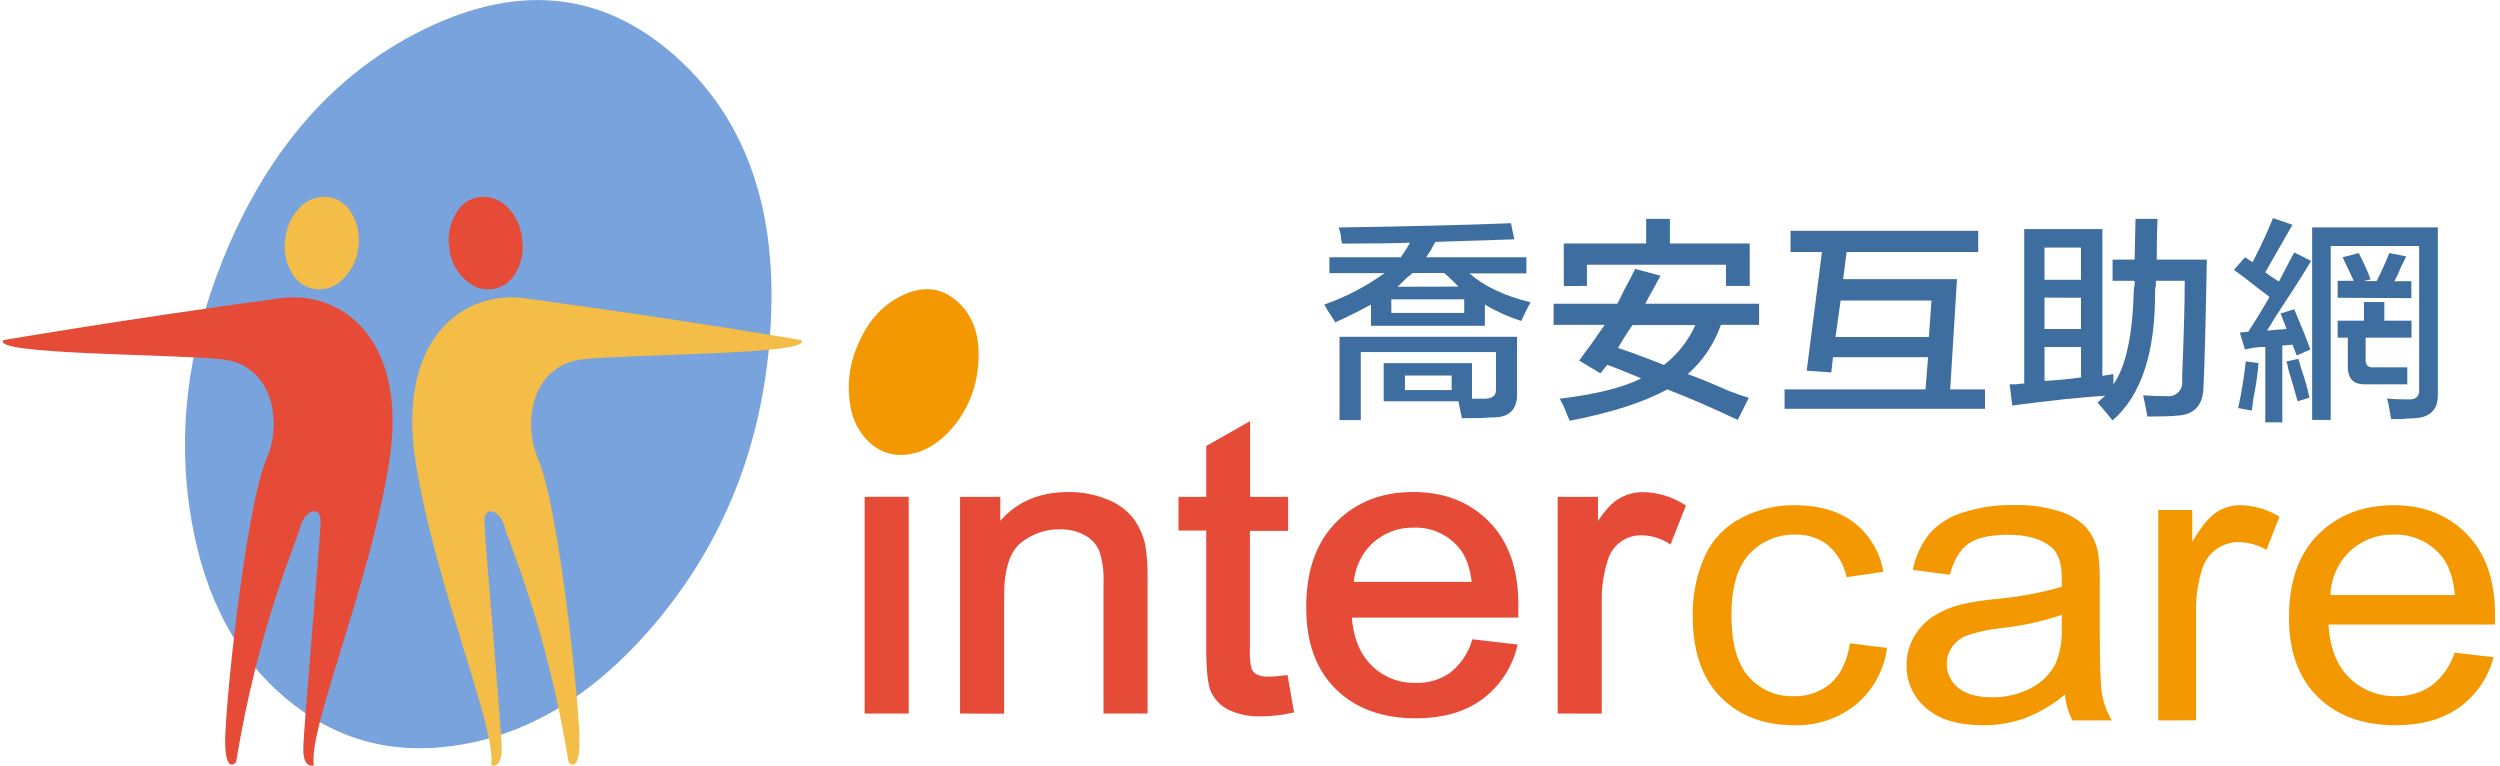 <svg width="320" height="98" viewBox="0 0 320 98" fill="none" xmlns="http://www.w3.org/2000/svg">
<g clip-path="url(#clip0_77_3)">
<path d="M115.913 63.993H111.074V90.935H115.913V63.993Z" fill="#E64B38" stroke="#E64B38" stroke-width="0.8"/>
<path d="M123.284 90.935V63.999H127.637V67.827C129.74 64.861 132.771 63.378 136.731 63.378C138.354 63.36 139.966 63.658 141.476 64.254C142.744 64.714 143.864 65.508 144.717 66.553C145.457 67.553 145.971 68.702 146.222 69.921C146.441 71.391 146.531 72.878 146.489 74.364V90.929H141.65V74.562C141.715 73.148 141.524 71.733 141.084 70.387C140.69 69.444 139.983 68.665 139.082 68.181C138.048 67.613 136.883 67.328 135.704 67.355C133.759 67.314 131.864 67.976 130.368 69.219C128.875 70.462 128.129 72.802 128.129 76.24V90.96L123.284 90.935Z" fill="#E64B38" stroke="#E64B38" stroke-width="0.8"/>
<path d="M164.477 86.853L165.179 90.885C163.976 91.137 162.751 91.272 161.522 91.289C160.116 91.363 158.713 91.092 157.436 90.5C156.544 90.058 155.824 89.332 155.39 88.437C154.998 87.586 154.799 85.784 154.799 83.044V67.51H151.247V63.999H154.799V57.32L159.613 54.586V63.999H164.477V67.547H159.588V83.311C159.535 84.148 159.621 84.988 159.843 85.797C160.016 86.175 160.309 86.487 160.676 86.685C161.192 86.931 161.76 87.045 162.331 87.014C163.049 87.007 163.766 86.953 164.477 86.853Z" fill="#E64B38" stroke="#E64B38" stroke-width="0.8"/>
<path d="M188.758 82.261L193.765 82.845C193.093 85.428 191.543 87.697 189.38 89.264C187.249 90.788 184.523 91.548 181.201 91.544C177.03 91.544 173.713 90.33 171.25 87.903C168.787 85.475 167.57 82.064 167.599 77.669C167.599 73.138 168.843 69.616 171.331 67.106C173.819 64.596 177.028 63.353 180.959 63.378C184.778 63.378 187.898 64.604 190.319 67.056C192.741 69.509 193.95 72.959 193.945 77.408C193.945 77.675 193.945 78.085 193.945 78.651H172.6C172.78 81.609 173.663 83.876 175.268 85.449C176.05 86.226 176.982 86.836 178.007 87.242C179.032 87.648 180.13 87.841 181.232 87.81C182.849 87.856 184.44 87.393 185.779 86.486C187.174 85.408 188.212 83.936 188.758 82.261ZM172.867 74.879H188.82C188.609 72.611 187.993 70.909 186.992 69.784C186.254 68.924 185.332 68.239 184.295 67.781C183.257 67.323 182.13 67.103 180.996 67.137C178.925 67.082 176.915 67.84 175.398 69.25C173.842 70.718 172.932 72.742 172.867 74.879V74.879Z" fill="#E64B38" stroke="#E64B38" stroke-width="0.8"/>
<path d="M199.785 90.935V63.999H204.139V68.088C205.255 66.174 206.281 64.913 207.218 64.304C208.143 63.703 209.224 63.386 210.328 63.391C212.088 63.428 213.807 63.937 215.303 64.863L213.63 69.101C212.555 68.469 211.333 68.128 210.085 68.113C209.046 68.102 208.032 68.427 207.194 69.04C206.355 69.652 205.737 70.519 205.433 71.512C204.878 73.232 204.605 75.03 204.624 76.837V90.941L199.785 90.935Z" fill="#E64B38" stroke="#E64B38" stroke-width="0.8"/>
<path d="M125.193 46.825C125.537 43.221 124.656 40.479 122.55 38.599C120.443 36.718 117.976 36.511 115.148 37.977C112.723 39.245 110.905 41.384 109.694 44.396C108.709 46.728 108.405 49.292 108.817 51.79C109.071 53.724 110.014 55.501 111.473 56.798C112.122 57.369 112.89 57.787 113.722 58.021C114.554 58.255 115.429 58.3 116.28 58.153C118.314 57.867 120.149 56.767 121.803 54.878C123.771 52.635 124.96 49.817 125.193 46.844V46.825Z" fill="#F39800"/>
<path d="M236.786 82.348L241.544 82.932C241.167 85.768 239.743 88.361 237.551 90.202C235.314 91.983 232.518 92.914 229.658 92.83C225.753 92.83 222.61 91.625 220.229 89.214C217.849 86.803 216.664 83.349 216.672 78.85C216.614 76.223 217.136 73.616 218.202 71.213C219.159 69.099 220.803 67.37 222.867 66.305C224.979 65.207 227.328 64.644 229.708 64.664C232.814 64.664 235.349 65.406 237.315 66.889C239.314 68.445 240.653 70.697 241.065 73.196L236.363 73.879C236.042 72.291 235.204 70.854 233.981 69.79C232.809 68.868 231.349 68.387 229.858 68.43C228.746 68.391 227.639 68.594 226.612 69.023C225.586 69.452 224.665 70.097 223.912 70.915C222.388 72.568 221.623 75.171 221.623 78.744C221.623 82.317 222.363 84.995 223.831 86.629C224.548 87.441 225.435 88.084 226.429 88.514C227.424 88.944 228.501 89.149 229.584 89.115C231.32 89.172 233.016 88.583 234.342 87.462C235.627 86.319 236.442 84.614 236.786 82.348Z" fill="#F39800"/>
<path d="M264.314 88.897C262.772 90.194 261.023 91.223 259.14 91.942C257.425 92.543 255.62 92.843 253.803 92.83C250.66 92.83 248.249 92.108 246.57 90.662C245.757 89.989 245.107 89.14 244.67 88.18C244.233 87.22 244.019 86.174 244.045 85.119C244.031 83.85 244.36 82.601 244.996 81.503C245.604 80.441 246.457 79.54 247.484 78.875C248.56 78.198 249.735 77.692 250.967 77.377C252.387 77.063 253.824 76.835 255.271 76.694C258.193 76.446 261.084 75.918 263.904 75.115C263.904 74.494 263.904 74.097 263.904 73.929C263.904 72.065 263.45 70.76 262.529 70.002C261.285 68.964 259.457 68.455 257.019 68.455C254.742 68.455 253.063 68.829 251.981 69.579C250.899 70.329 250.096 71.659 249.574 73.568L244.841 72.947C245.168 71.257 245.895 69.67 246.962 68.318C248.109 67.039 249.588 66.101 251.234 65.609C253.329 64.933 255.521 64.608 257.722 64.646C259.734 64.583 261.742 64.861 263.661 65.466C264.936 65.85 266.091 66.551 267.02 67.504C267.777 68.396 268.297 69.465 268.531 70.611C268.728 72.006 268.807 73.415 268.768 74.823V80.906C268.768 85.157 268.873 87.835 269.079 88.984C269.296 90.125 269.718 91.217 270.323 92.209H265.266C264.745 91.174 264.422 90.051 264.314 88.897ZM263.916 78.701C261.345 79.56 258.689 80.137 255.993 80.422C254.555 80.568 253.138 80.876 251.769 81.341C250.998 81.63 250.332 82.146 249.86 82.82C249.416 83.456 249.181 84.214 249.188 84.989C249.183 85.575 249.311 86.155 249.565 86.684C249.818 87.213 250.189 87.676 250.65 88.04C251.633 88.847 253.057 89.251 254.941 89.251C256.669 89.283 258.378 88.888 259.917 88.102C261.292 87.411 262.413 86.304 263.12 84.939C263.712 83.492 263.978 81.933 263.898 80.372L263.916 78.701Z" fill="#F39800"/>
<path d="M276.256 92.215V65.279H280.61V69.362C281.717 67.456 282.741 66.197 283.682 65.584C284.605 64.978 285.687 64.657 286.792 64.664C288.553 64.704 290.272 65.215 291.768 66.143L290.101 70.381C289.023 69.749 287.799 69.409 286.55 69.393C285.529 69.382 284.532 69.695 283.701 70.287C282.849 70.901 282.216 71.773 281.897 72.773C281.345 74.496 281.072 76.295 281.089 78.104V92.203L276.256 92.215Z" fill="#F39800"/>
<path d="M314.196 83.541L319.172 84.125C318.502 86.711 316.952 88.983 314.787 90.55C312.66 92.066 309.936 92.826 306.614 92.83C302.443 92.83 299.126 91.617 296.663 89.189C294.2 86.762 292.977 83.359 292.993 78.98C292.993 74.424 294.237 70.903 296.725 68.417C299.213 65.932 302.429 64.681 306.372 64.664C310.191 64.664 313.311 65.892 315.732 68.349C318.154 70.805 319.365 74.256 319.365 78.701C319.365 78.968 319.365 79.378 319.365 79.943H298.037C298.216 82.901 299.103 85.167 300.699 86.741C301.483 87.517 302.417 88.127 303.443 88.532C304.469 88.938 305.567 89.132 306.67 89.102C308.286 89.15 309.874 88.686 311.211 87.779C312.614 86.702 313.655 85.224 314.196 83.541V83.541ZM298.286 76.166H314.233C314.016 73.891 313.406 72.201 312.405 71.058C311.664 70.202 310.742 69.521 309.705 69.066C308.667 68.612 307.541 68.394 306.409 68.43C304.341 68.374 302.332 69.127 300.811 70.53C299.261 72.004 298.354 74.028 298.286 76.166V76.166Z" fill="#F39800"/>
<path d="M98.436 44.365C99.966 28.098 95.99 15.722 86.507 7.239C76.908 -1.315 65.768 -2.278 53.089 4.349C42.154 10.091 33.957 19.744 28.496 33.311C23.935 44.632 22.612 55.769 24.528 66.721C26.249 76.505 30.242 84.04 36.507 89.326C42.772 94.612 50.006 96.65 58.207 95.44C67.375 94.123 75.691 89.164 83.136 80.633C92.042 70.418 97.144 58.329 98.442 44.365H98.436Z" fill="#79A3DC"/>
<path d="M102.541 43.526C102.541 43.526 86.992 40.854 67.133 38.176C59.258 37.12 50.651 43.433 53.232 59.352C55.813 75.271 63.581 93.216 62.872 97.957C62.872 97.957 64.222 98.46 64.222 95.918C64.222 93.377 61.983 68.535 62.008 66.715C62.008 64.577 64.06 65.36 64.576 67.386C65.093 69.412 69.963 80.198 72.78 97.565C72.78 97.565 74.067 99.143 74.173 95.247C74.291 91.103 71.549 64.907 68.905 58.824C66.772 53.909 68.165 46.651 74.689 45.974C81.214 45.297 104.432 45.39 102.541 43.526Z" fill="#F3BD48"/>
<path d="M45.843 31.77C46.093 30.274 45.818 28.737 45.065 27.42C44.775 26.838 44.347 26.334 43.82 25.953C43.293 25.571 42.681 25.322 42.036 25.227C41.385 25.147 40.724 25.218 40.103 25.433C39.483 25.648 38.921 26.003 38.46 26.47C37.377 27.544 36.7 28.96 36.544 30.477C36.273 31.97 36.537 33.51 37.291 34.827C37.584 35.412 38.016 35.917 38.549 36.297C39.083 36.678 39.701 36.922 40.351 37.008C41.003 37.085 41.665 37.008 42.282 36.783C42.899 36.557 43.454 36.189 43.902 35.709C44.998 34.668 45.688 33.272 45.849 31.77H45.843Z" fill="#F3BD48"/>
<path d="M0.47 43.526C0.47 43.526 16.02 40.854 35.879 38.176C43.753 37.12 52.361 43.433 49.786 59.352C47.211 75.271 39.443 93.203 40.17 97.957C40.17 97.957 38.821 98.46 38.821 95.918C38.821 93.377 41.06 68.535 41.035 66.715C41.035 64.577 38.976 65.36 38.46 67.386C37.944 69.412 33.055 80.192 30.219 97.553C30.219 97.553 28.931 99.131 28.82 95.235C28.708 91.091 31.444 64.894 34.088 58.811C36.252 53.903 34.859 46.645 28.353 45.98C21.847 45.315 -1.408 45.39 0.47 43.526Z" fill="#E64B38"/>
<path d="M57.523 31.77C57.27 30.274 57.545 28.736 58.301 27.42C58.589 26.839 59.014 26.335 59.539 25.953C60.065 25.571 60.675 25.322 61.317 25.227C61.969 25.146 62.63 25.216 63.251 25.432C63.871 25.647 64.433 26.002 64.894 26.47C65.981 27.541 66.658 28.959 66.809 30.477C67.081 31.97 66.816 33.51 66.063 34.827C65.772 35.413 65.341 35.918 64.808 36.298C64.276 36.678 63.658 36.922 63.009 37.008C62.355 37.087 61.692 37.011 61.074 36.786C60.456 36.56 59.9 36.191 59.451 35.709C58.351 34.672 57.66 33.274 57.505 31.77H57.523Z" fill="#E64B38"/>
<path d="M170.161 34.964V32.932H179.292C179.729 32.336 180.128 31.714 180.486 31.068C178.384 31.142 175.481 31.18 171.778 31.18C171.757 30.994 171.72 30.811 171.667 30.633C171.643 30.113 171.534 29.601 171.343 29.117C180.689 28.972 188.043 28.789 193.404 28.57L193.84 30.633C191.887 30.707 188.518 30.817 183.733 30.962C183.534 31.277 183.354 31.603 183.192 31.938L182.551 32.932H195.376V34.995H188.093C189.979 36.652 192.587 37.884 195.917 38.692C195.556 39.313 195.158 40.139 194.723 41.078C193.092 40.568 191.528 39.864 190.064 38.984V41.699H175.485V38.984C174.179 39.711 172.662 40.469 170.92 41.264C170.702 40.904 170.379 40.394 169.944 39.742C169.726 39.381 169.577 39.12 169.508 38.984C172.258 38.019 174.856 36.665 177.221 34.964H170.161ZM177.115 51.361V46.477H188.416V51.038H189.616C190.918 51.108 191.54 50.711 191.482 49.845V45.067H174.179V53.766H171.461V43.109H194.182V50.274C194.252 52.449 193.164 53.499 190.916 53.424C190.12 53.499 188.854 53.536 187.116 53.536C187.109 53.349 187.071 53.164 187.004 52.989C186.861 52.268 186.749 51.746 186.681 51.361H177.115ZM178.091 38.313V40.053H187.421V38.313H178.091ZM186.681 36.685C186.463 36.467 186.171 36.181 185.81 35.815C185.509 35.499 185.182 35.208 184.834 34.945H180.809C180.569 35.167 180.315 35.374 180.051 35.566C179.681 35.97 179.286 36.35 178.869 36.703L186.681 36.685ZM185.81 49.932V48.068H179.833V49.932H185.81Z" fill="#3E6EA0"/>
<path d="M198.859 41.587V38.878H207.013C207.231 38.511 207.517 37.934 207.884 37.138C208.53 35.983 209.001 35.077 209.295 34.423L212.555 35.293C212.315 35.678 212.097 36.077 211.901 36.486C211.323 37.499 210.888 38.294 210.595 38.878H225.162V41.587H220.273C219.426 44.017 217.964 46.187 216.031 47.888C217.275 48.323 219.05 49.047 221.355 50.062C222.518 50.491 223.352 50.783 223.843 50.926L222.431 53.753C219.243 52.233 216.237 50.93 213.413 49.845C210.365 51.502 206.198 52.84 200.911 53.859C200.768 53.498 200.551 52.989 200.289 52.343C200.028 51.697 199.786 51.324 199.636 51.038C204.351 50.458 207.83 49.588 210.073 48.428C208.549 47.807 207.1 47.185 205.719 46.695C205.645 46.769 205.501 46.949 205.284 47.235C205.156 47.43 205.01 47.613 204.848 47.782L202.13 46.148C203.221 44.706 204.309 43.186 205.396 41.587H198.859ZM200.165 36.616V31.167H210.707V28.017H213.749V31.167H223.968V36.598H220.926V33.882H203.126V36.598L200.165 36.616ZM207.119 44.538C208.86 45.123 210.817 45.847 212.99 46.713C214.726 45.363 216.105 43.61 217.008 41.606H208.966C208.311 42.538 207.695 43.509 207.119 44.52V44.538Z" fill="#3E6EA0"/>
<path d="M229.192 32.254V29.539H253.212V32.254H236.363L235.928 35.728H250.494L249.624 49.845H254.083V52.33H228.427V49.845H246.464L246.794 45.719H234.622L234.404 47.67L231.257 47.453L233.21 32.254H229.192ZM247.229 38.468H235.598L234.945 43.134H246.899L247.229 38.468Z" fill="#3E6EA0"/>
<path d="M257.566 51.908L257.237 49.193H258.107C258.436 49.131 258.768 49.096 259.102 49.087V29.322H269.104V48.105L270.516 47.888V49.193C272.108 46.947 272.979 42.929 273.128 37.138C273.137 36.917 273.173 36.698 273.234 36.486V35.945H270.41V33.23H273.234L273.345 28.017H276.169C276.095 29.259 276.063 30.987 276.063 33.23H282.476C282.327 41.481 282.182 46.947 282.041 49.627C281.966 51.939 280.797 53.138 278.558 53.206C277.981 53.281 276.75 53.318 274.863 53.318C274.72 52.448 274.54 51.541 274.322 50.603C275.479 50.678 276.493 50.709 277.363 50.709C277.62 50.742 277.882 50.717 278.128 50.637C278.375 50.556 278.6 50.422 278.788 50.243C278.975 50.064 279.121 49.846 279.213 49.604C279.306 49.362 279.343 49.103 279.323 48.844V47.999C279.538 42.71 279.646 38.692 279.646 35.945H275.952V36.567C275.893 36.769 275.857 36.977 275.846 37.188C275.916 45.079 274.104 50.617 270.41 53.803C270.188 53.562 269.98 53.309 269.788 53.045C269.278 52.461 268.842 51.958 268.482 51.523L269.464 50.653C266.309 50.852 262.343 51.27 257.566 51.908ZM261.696 31.689V35.815H266.367V31.689H261.696ZM261.696 38.095V42.115H266.367V38.114L261.696 38.095ZM261.696 48.739H262.019C263.394 48.664 264.849 48.521 266.373 48.304V44.414H261.702L261.696 48.739Z" fill="#3E6EA0"/>
<path d="M287.352 44.737L286.699 42.569L287.787 42.457C288.725 41.011 289.631 39.528 290.505 38.008L289.199 37.026C287.748 35.871 286.662 35.042 285.94 34.541L287.352 32.932L288.335 33.553C289.346 31.602 290.217 29.721 290.947 27.911L293.435 28.775C292.191 30.95 291.03 32.977 289.952 34.858C290.167 34.999 290.422 35.179 290.717 35.398L291.7 36.038C291.917 35.603 292.241 34.988 292.676 34.174C293.111 33.36 293.441 32.689 293.659 32.31L295.829 33.398C294.884 34.988 293.29 37.486 291.047 40.891C290.785 41.378 290.494 41.849 290.176 42.302C290.613 42.29 291.049 42.253 291.482 42.19C291.883 42.202 292.284 42.167 292.676 42.084L291.917 40.127L293.659 39.586C294.6 41.778 295.288 43.495 295.724 44.737L293.982 45.502L293.441 44.116L292.135 44.228V54.058H289.958V44.414H289.417C288.72 44.459 288.029 44.568 287.352 44.737V44.737ZM288.223 52.554L286.481 52.231C286.92 50.261 287.246 48.267 287.458 46.26L289.094 46.477C288.971 47.981 288.753 49.475 288.44 50.951C288.366 51.653 288.291 52.194 288.223 52.554ZM294.088 51.361C293.868 50.491 293.47 49.116 292.894 47.235C292.845 46.905 292.772 46.579 292.676 46.26L294.2 45.93C294.343 46.514 294.598 47.347 294.959 48.416C295.319 49.485 295.469 50.41 295.612 50.901L294.088 51.361ZM295.954 53.753V29.104H312.044V50.386C312.113 52.411 311.068 53.492 308.891 53.536C308.419 53.546 307.947 53.582 307.479 53.641H306.067C305.992 53.206 305.88 52.591 305.737 51.777C305.698 51.516 305.625 51.261 305.52 51.019C306.39 51.088 307.261 51.125 308.132 51.125C309.214 51.2 309.724 50.764 309.65 49.826V31.49H298.33V53.753H295.954ZM299.219 38.114V35.945H301.284L299.854 32.932L301.918 32.391C302.492 33.482 302.998 34.607 303.436 35.759L302.565 35.976H304.201C304.805 34.81 305.349 33.613 305.831 32.391L308.001 32.826C307.856 33.116 307.639 33.551 307.348 34.131C307.101 34.77 306.812 35.393 306.484 35.995H308.654V38.163L299.219 38.114ZM299.219 43.221V41.047H302.584V38.661H305.196V41.047H308.673V43.221H302.802V46.148C302.802 46.769 303.169 47.092 303.89 47.018H308.132V49.193H302.584C301.286 49.193 300.598 48.505 300.519 47.13V43.221H299.219Z" fill="#3E6EA0"/>
</g>
<defs>
<clipPath id="clip0_77_3">
<rect width="319" height="98" fill="white" transform="translate(0.365)"/>
</clipPath>
</defs>
</svg>
